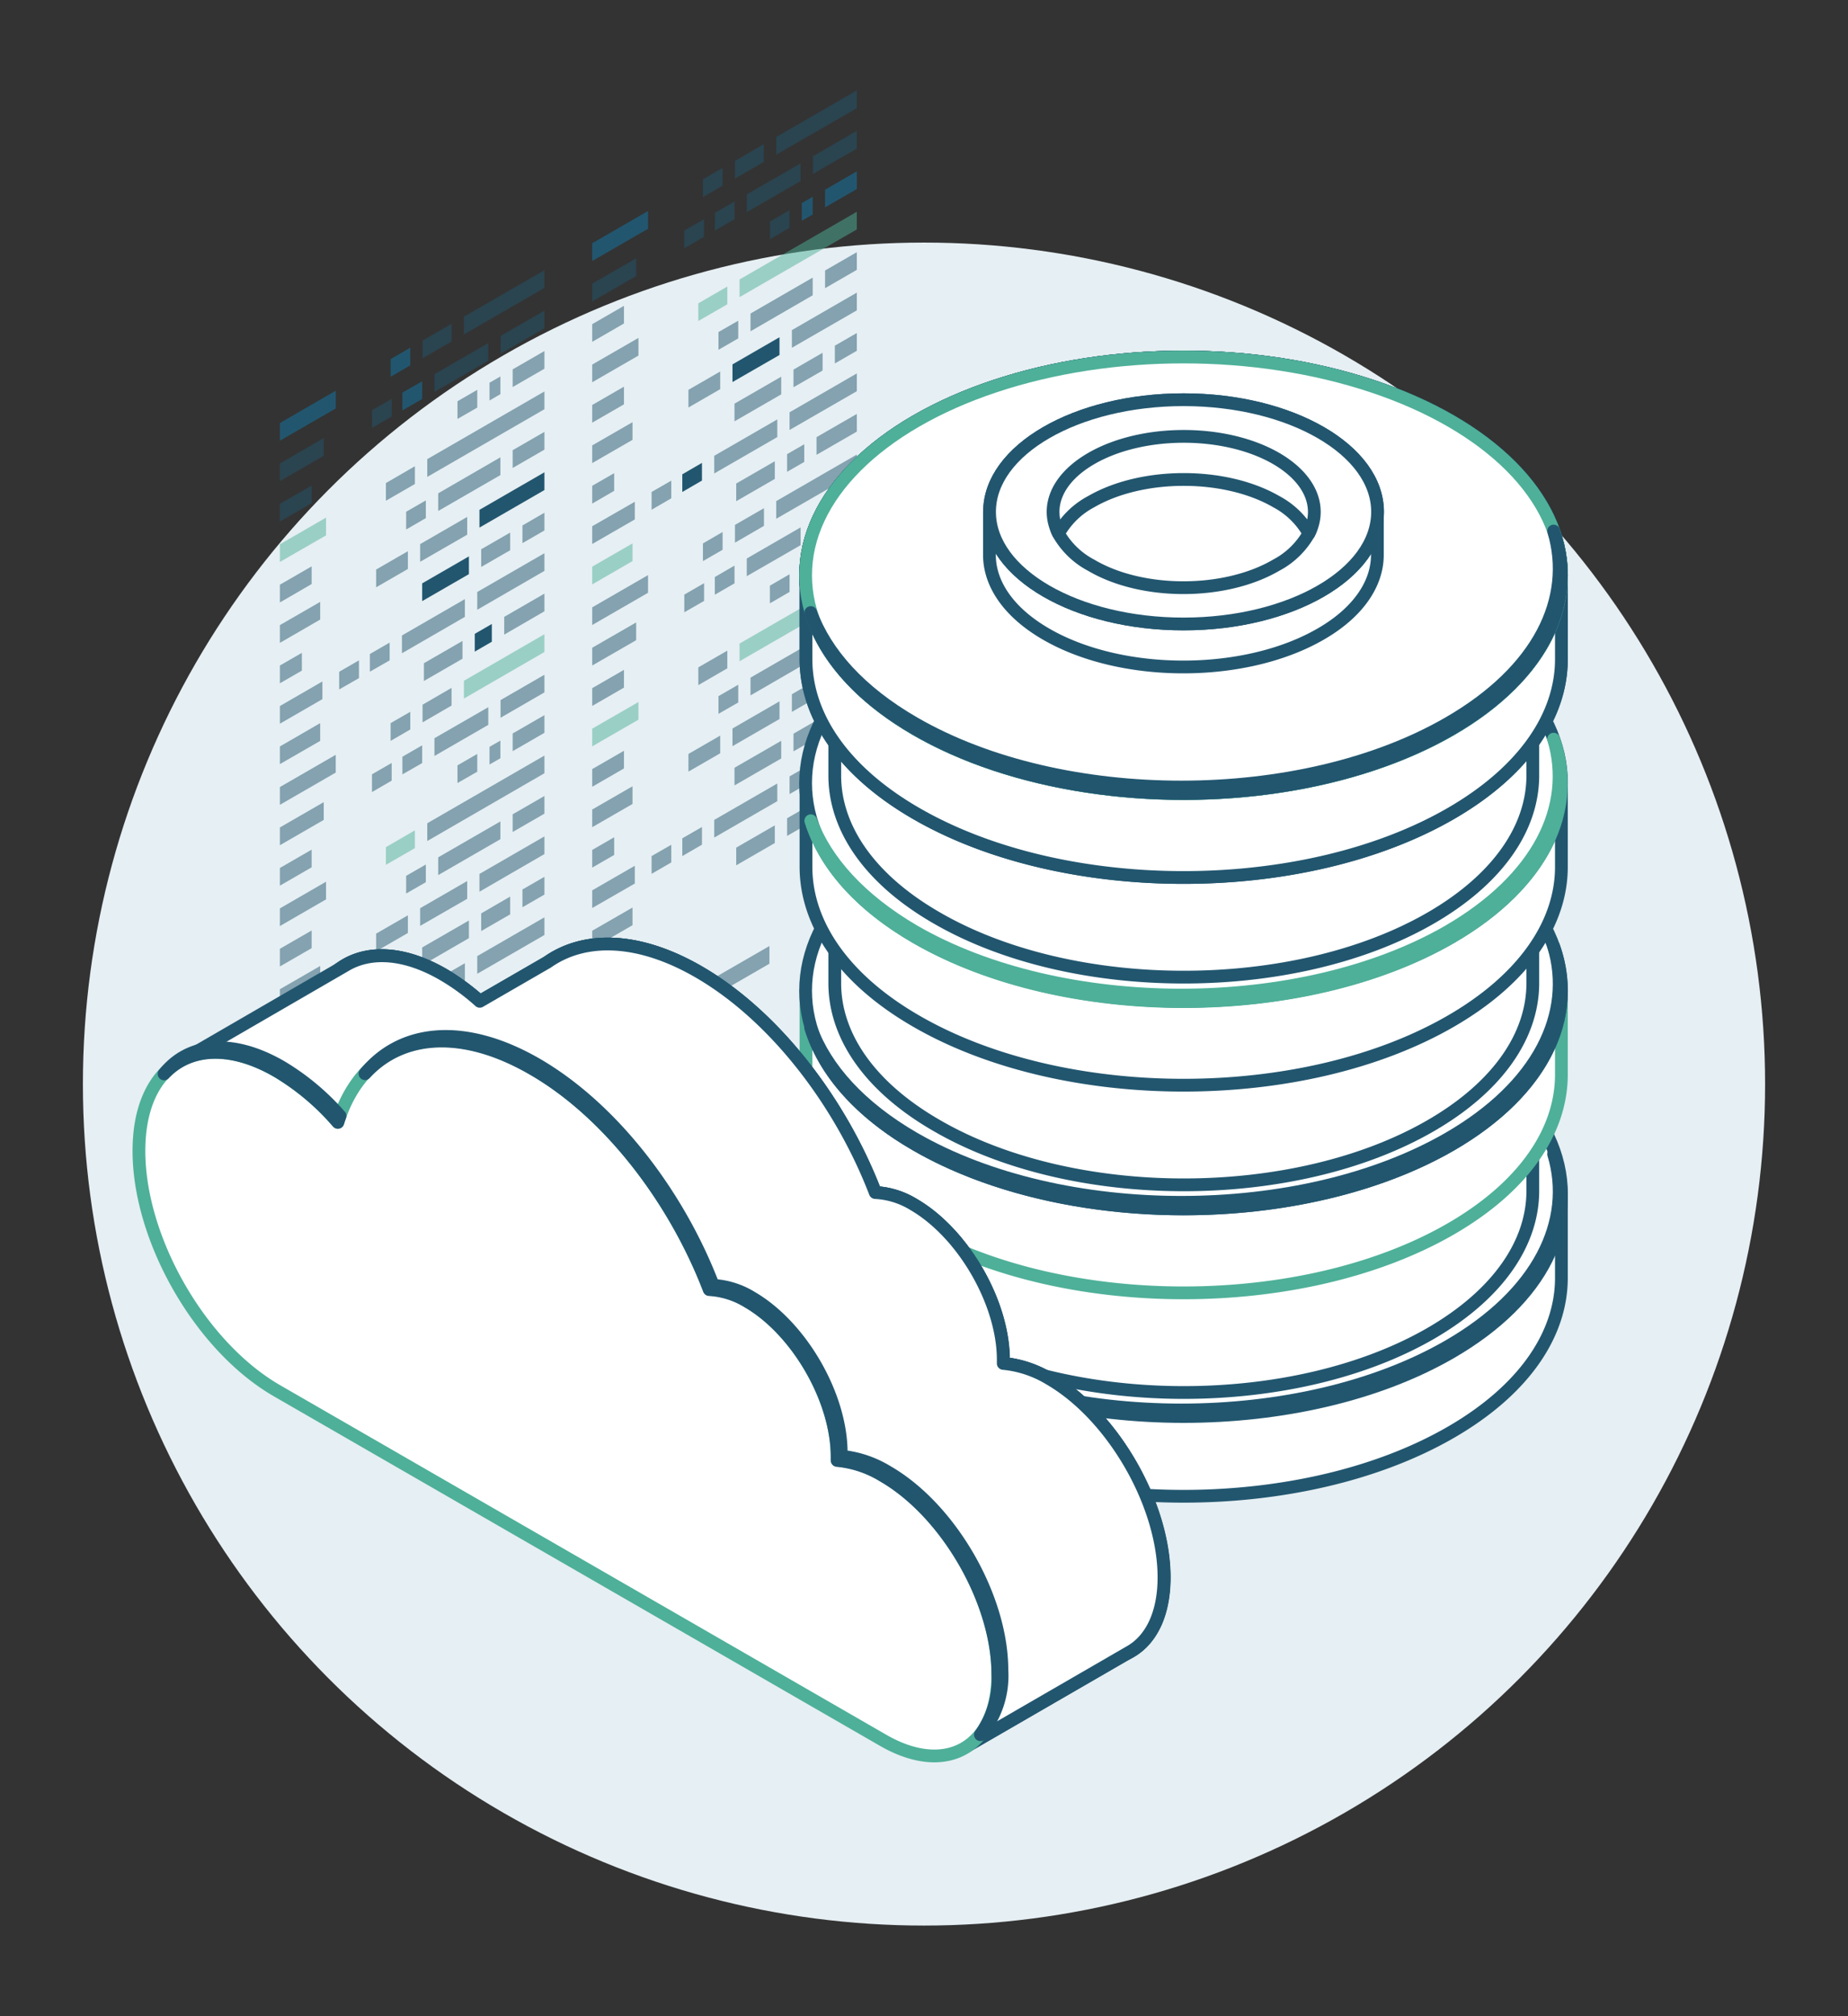 <?xml version="1.0" encoding="UTF-8"?> <svg xmlns="http://www.w3.org/2000/svg" viewBox="0 0 192.6 210.02"><rect x="0" y="0" width="192.6" height="210.02" fill="#333333" stroke="none"/><defs><style>.cls-1{fill:#e6eff3;}.cls-2,.cls-3{fill:#22566f;}.cls-2,.cls-4{opacity:0.5;}.cls-4{fill:#4eb099;}.cls-5,.cls-6{fill:#fff;stroke-linejoin:round;stroke-width:1.33px;}.cls-5{stroke:#22566f;}.cls-6{stroke:#4eb099;}</style></defs><g id="Layer_1" data-name="Layer 1"><circle class="cls-1" cx="96.3" cy="112.93" r="87.66"></circle><polygon class="cls-2" points="80.9 16.11 89.3 11.27 89.3 9.42 80.9 14.27 80.9 16.11"></polygon><polygon class="cls-2" points="76.6 18.6 79.62 16.86 79.62 15.01 76.6 16.76 76.6 18.6"></polygon><polygon class="cls-2" points="73.26 20.53 75.31 19.34 75.31 17.5 73.26 18.68 73.26 20.53"></polygon><polygon class="cls-2" points="84.72 18.12 89.3 15.48 89.3 13.63 84.72 16.28 84.72 18.12"></polygon><polygon class="cls-2" points="77.83 22.1 83.44 18.86 83.44 17.02 77.83 20.25 77.83 22.1"></polygon><polygon class="cls-2" points="74.5 24.02 76.55 22.84 76.55 20.99 74.5 22.18 74.5 24.02"></polygon><polygon class="cls-2" points="71.32 25.86 73.38 24.67 73.38 22.83 71.32 24.01 71.32 25.86"></polygon><polygon class="cls-3" points="85.99 21.6 89.3 19.69 89.3 17.85 85.99 19.76 85.99 21.6"></polygon><polygon class="cls-3" points="83.57 23 84.7 22.34 84.7 20.5 83.57 21.15 83.57 23"></polygon><polygon class="cls-2" points="80.24 24.92 82.29 23.73 82.29 21.89 80.24 23.08 80.24 24.92"></polygon><polygon class="cls-4" points="77.08 30.95 89.3 23.9 89.3 22.06 77.08 29.11 77.08 30.95"></polygon><polygon class="cls-4" points="72.78 33.44 75.8 31.7 75.8 29.85 72.78 31.6 72.78 33.44"></polygon><polygon class="cls-2" points="85.99 30.02 89.3 28.11 89.3 26.27 85.99 28.18 85.99 30.02"></polygon><polygon class="cls-2" points="78.22 34.51 84.7 30.76 84.7 28.92 78.22 32.66 78.22 34.51"></polygon><polygon class="cls-2" points="74.88 36.44 76.94 35.25 76.94 33.41 74.88 34.59 74.88 36.44"></polygon><polygon class="cls-2" points="82.53 36.23 89.3 32.33 89.3 30.48 82.53 34.39 82.53 36.23"></polygon><polygon class="cls-3" points="76.34 39.8 81.24 36.98 81.24 35.13 76.34 37.96 76.34 39.8"></polygon><polygon class="cls-2" points="71.75 42.45 75.06 40.54 75.06 38.7 71.75 40.61 71.75 42.45"></polygon><polygon class="cls-2" points="87.01 37.86 89.3 36.54 89.3 34.69 87.01 36.01 87.01 37.86"></polygon><polygon class="cls-2" points="82.7 40.34 85.73 38.6 85.73 36.75 82.7 38.5 82.7 40.34"></polygon><polygon class="cls-2" points="76.55 43.89 81.42 41.08 81.42 39.24 76.55 42.05 76.55 43.89"></polygon><polygon class="cls-2" points="82.29 44.79 89.3 40.75 89.3 38.9 82.29 42.95 82.29 44.79"></polygon><polygon class="cls-2" points="74.44 49.32 81.01 45.53 81.01 43.69 74.44 47.48 74.44 49.32"></polygon><polygon class="cls-3" points="71.11 51.25 73.16 50.06 73.16 48.22 71.11 49.41 71.11 51.25"></polygon><polygon class="cls-2" points="67.91 53.1 69.96 51.91 69.96 50.07 67.91 51.25 67.91 53.1"></polygon><polygon class="cls-2" points="85.1 47.38 89.3 44.96 89.3 43.12 85.1 45.54 85.1 47.38"></polygon><polygon class="cls-3" points="67.54 23.83 61.72 27.19 61.72 25.34 67.54 21.98 67.54 23.83"></polygon><polygon class="cls-2" points="66.3 28.76 61.72 31.4 61.72 29.55 66.3 26.91 66.3 28.76"></polygon><polygon class="cls-2" points="65.03 33.7 61.72 35.61 61.72 33.77 65.03 31.86 65.03 33.7"></polygon><polygon class="cls-2" points="66.54 37.04 61.72 39.82 61.72 37.98 66.54 35.2 66.54 37.04"></polygon><polygon class="cls-2" points="65.03 42.12 61.72 44.03 61.72 42.19 65.03 40.28 65.03 42.12"></polygon><polygon class="cls-2" points="65.92 45.82 61.72 48.24 61.72 46.4 65.92 43.98 65.92 45.82"></polygon><polygon class="cls-2" points="64.01 51.13 61.72 52.46 61.72 50.61 64.01 49.29 64.01 51.13"></polygon><polygon class="cls-2" points="66.16 54.11 61.72 56.67 61.72 54.82 66.16 52.27 66.16 54.11"></polygon><polygon class="cls-4" points="65.92 58.45 61.72 60.88 61.72 59.03 65.92 56.61 65.92 58.45"></polygon><polygon class="cls-2" points="82.03 49.15 83.82 48.12 83.82 46.28 82.03 47.31 82.03 49.15"></polygon><polygon class="cls-2" points="76.73 52.21 80.75 49.89 80.75 48.05 76.73 50.37 76.73 52.21"></polygon><polygon class="cls-2" points="48.35 34.84 56.74 29.99 56.74 28.15 48.35 32.99 48.35 34.84"></polygon><polygon class="cls-2" points="44.04 37.32 47.06 35.58 47.06 33.73 44.04 35.48 44.04 37.32"></polygon><polygon class="cls-3" points="40.71 39.25 42.76 38.06 42.76 36.22 40.71 37.41 40.71 39.25"></polygon><polygon class="cls-2" points="52.17 36.84 56.74 34.2 56.74 32.36 52.17 35 52.17 36.84"></polygon><polygon class="cls-2" points="45.28 40.82 50.89 37.58 50.89 35.74 45.28 38.98 45.28 40.82"></polygon><polygon class="cls-3" points="41.94 42.75 44 41.56 44 39.72 41.94 40.9 41.94 42.75"></polygon><polygon class="cls-2" points="38.77 44.58 40.82 43.39 40.82 41.55 38.77 42.73 38.77 44.58"></polygon><polygon class="cls-2" points="53.43 40.32 56.74 38.41 56.74 36.57 53.43 38.48 53.43 40.32"></polygon><polygon class="cls-2" points="51.02 41.72 52.15 41.06 52.15 39.22 51.02 39.87 51.02 41.72"></polygon><polygon class="cls-2" points="47.68 43.64 49.74 42.46 49.74 40.61 47.68 41.8 47.68 43.64"></polygon><polygon class="cls-2" points="44.53 49.68 56.74 42.63 56.74 40.78 44.53 47.83 44.53 49.68"></polygon><polygon class="cls-2" points="40.22 52.16 43.24 50.42 43.24 48.57 40.22 50.32 40.22 52.16"></polygon><polygon class="cls-2" points="53.43 48.75 56.74 46.84 56.74 44.99 53.43 46.9 53.43 48.75"></polygon><polygon class="cls-2" points="45.67 53.23 52.15 49.49 52.15 47.64 45.67 51.39 45.67 53.23"></polygon><polygon class="cls-2" points="42.33 55.16 44.38 53.97 44.38 52.13 42.33 53.31 42.33 55.16"></polygon><polygon class="cls-3" points="49.97 54.96 56.74 51.05 56.74 49.2 49.97 53.11 49.97 54.96"></polygon><polygon class="cls-2" points="43.79 58.52 48.69 55.7 48.69 53.85 43.79 56.68 43.79 58.52"></polygon><polygon class="cls-2" points="39.2 61.18 42.51 59.27 42.51 57.42 39.2 59.33 39.2 61.18"></polygon><polygon class="cls-2" points="54.45 56.58 56.74 55.26 56.74 53.41 54.45 54.74 54.45 56.58"></polygon><polygon class="cls-2" points="50.15 59.06 53.17 57.32 53.17 55.48 50.15 57.22 50.15 59.06"></polygon><polygon class="cls-3" points="44 62.62 48.87 59.81 48.87 57.96 44 60.77 44 62.62"></polygon><polygon class="cls-2" points="49.74 63.52 56.74 59.47 56.74 57.63 49.74 61.67 49.74 63.52"></polygon><polygon class="cls-2" points="41.89 68.05 48.45 64.26 48.45 62.41 41.89 66.2 41.89 68.05"></polygon><polygon class="cls-2" points="38.55 69.97 40.61 68.79 40.61 66.94 38.55 68.13 38.55 69.97"></polygon><polygon class="cls-2" points="35.35 71.82 37.41 70.64 37.41 68.79 35.35 69.98 35.35 71.82"></polygon><polygon class="cls-2" points="52.55 66.11 56.74 63.68 56.74 61.84 52.55 64.26 52.55 66.11"></polygon><polygon class="cls-3" points="34.99 42.55 29.17 45.91 29.17 44.07 34.99 40.7 34.99 42.55"></polygon><polygon class="cls-2" points="33.74 47.48 29.17 50.12 29.17 48.28 33.74 45.64 33.74 47.48"></polygon><polygon class="cls-2" points="32.48 52.42 29.17 54.33 29.17 52.49 32.48 50.58 32.48 52.42"></polygon><polygon class="cls-4" points="33.98 55.77 29.17 58.54 29.17 56.7 33.98 53.92 33.98 55.77"></polygon><polygon class="cls-2" points="32.48 60.84 29.17 62.76 29.17 60.91 32.48 59 32.48 60.84"></polygon><polygon class="cls-2" points="33.37 64.54 29.17 66.97 29.17 65.12 33.37 62.7 33.37 64.54"></polygon><polygon class="cls-2" points="31.46 69.86 29.17 71.18 29.17 69.33 31.46 68.01 31.46 69.86"></polygon><polygon class="cls-2" points="33.6 72.83 29.17 75.39 29.17 73.55 33.6 70.99 33.6 72.83"></polygon><polygon class="cls-2" points="33.37 77.18 29.17 79.6 29.17 77.76 33.37 75.33 33.37 77.18"></polygon><polygon class="cls-3" points="49.48 67.88 51.26 66.85 51.26 65 49.48 66.03 49.48 67.88"></polygon><polygon class="cls-2" points="44.18 70.94 48.2 68.62 48.2 66.77 44.18 69.09 44.18 70.94"></polygon><polygon class="cls-2" points="80.9 54.04 89.3 49.2 89.3 47.35 80.9 52.2 80.9 54.04"></polygon><polygon class="cls-2" points="76.6 56.53 79.62 54.78 79.62 52.94 76.6 54.68 76.6 56.53"></polygon><polygon class="cls-2" points="73.26 58.45 75.31 57.27 75.31 55.42 73.26 56.61 73.26 58.45"></polygon><polygon class="cls-2" points="84.72 56.05 89.3 53.41 89.3 51.56 84.72 54.2 84.72 56.05"></polygon><polygon class="cls-2" points="77.83 60.02 83.44 56.79 83.44 54.94 77.83 58.18 77.83 60.02"></polygon><polygon class="cls-2" points="74.5 61.95 76.55 60.77 76.55 58.92 74.5 60.11 74.5 61.95"></polygon><polygon class="cls-2" points="71.32 63.78 73.38 62.6 73.38 60.75 71.32 61.94 71.32 63.78"></polygon><polygon class="cls-2" points="85.99 59.53 89.3 57.62 89.3 55.77 85.99 57.69 85.99 59.53"></polygon><polygon class="cls-2" points="83.57 60.92 84.7 60.27 84.7 58.42 83.57 59.08 83.57 60.92"></polygon><polygon class="cls-2" points="80.24 62.85 82.29 61.66 82.29 59.82 80.24 61.01 80.24 62.85"></polygon><polygon class="cls-4" points="77.08 68.88 89.3 61.83 89.3 59.99 77.08 67.04 77.08 68.88"></polygon><polygon class="cls-2" points="72.78 71.37 75.8 69.62 75.8 67.78 72.78 69.52 72.78 71.37"></polygon><polygon class="cls-2" points="85.99 67.95 89.3 66.04 89.3 64.2 85.99 66.11 85.99 67.95"></polygon><polygon class="cls-2" points="78.22 72.44 84.7 68.69 84.7 66.85 78.22 70.59 78.22 72.44"></polygon><polygon class="cls-2" points="74.88 74.36 76.94 73.18 76.94 71.33 74.88 72.52 74.88 74.36"></polygon><polygon class="cls-2" points="82.53 74.16 89.3 70.25 89.3 68.41 82.53 72.32 82.53 74.16"></polygon><polygon class="cls-2" points="76.34 77.73 81.24 74.9 81.24 73.06 76.34 75.89 76.34 77.73"></polygon><polygon class="cls-2" points="71.75 80.38 75.06 78.47 75.06 76.63 71.75 78.54 71.75 80.38"></polygon><polygon class="cls-2" points="87.01 75.78 89.3 74.46 89.3 72.62 87.01 73.94 87.01 75.78"></polygon><polygon class="cls-2" points="82.7 78.27 85.73 76.53 85.73 74.68 82.7 76.43 82.7 78.27"></polygon><polygon class="cls-2" points="76.55 81.82 81.42 79.01 81.42 77.17 76.55 79.98 76.55 81.82"></polygon><polygon class="cls-2" points="82.29 82.72 89.3 78.67 89.3 76.83 82.29 80.88 82.29 82.72"></polygon><polygon class="cls-2" points="74.44 87.25 81.01 83.46 81.01 81.62 74.44 85.41 74.44 87.25"></polygon><polygon class="cls-2" points="71.11 89.18 73.16 87.99 73.16 86.15 71.11 87.33 71.11 89.18"></polygon><polygon class="cls-2" points="67.91 91.03 69.96 89.84 69.96 88 67.91 89.18 67.91 91.03"></polygon><polygon class="cls-2" points="85.1 85.31 89.3 82.89 89.3 81.04 85.1 83.47 85.1 85.31"></polygon><polygon class="cls-2" points="67.54 61.75 61.72 65.11 61.72 63.27 67.54 59.91 67.54 61.75"></polygon><polygon class="cls-2" points="66.3 66.69 61.72 69.33 61.72 67.48 66.3 64.84 66.3 66.69"></polygon><polygon class="cls-2" points="65.03 71.63 61.72 73.54 61.72 71.69 65.03 69.78 65.03 71.63"></polygon><polygon class="cls-4" points="66.54 74.97 61.72 77.75 61.72 75.91 66.54 73.13 66.54 74.97"></polygon><polygon class="cls-2" points="65.03 80.05 61.72 81.96 61.72 80.12 65.03 78.21 65.03 80.05"></polygon><polygon class="cls-2" points="65.92 83.75 61.72 86.17 61.72 84.33 65.92 81.91 65.92 83.75"></polygon><polygon class="cls-2" points="64.01 89.06 61.72 90.38 61.72 88.54 64.01 87.22 64.01 89.06"></polygon><polygon class="cls-2" points="66.16 92.04 61.72 94.59 61.72 92.75 66.16 90.19 66.16 92.04"></polygon><polygon class="cls-2" points="65.92 96.38 61.72 98.81 61.72 96.96 65.92 94.54 65.92 96.38"></polygon><polygon class="cls-2" points="82.03 87.08 83.82 86.05 83.82 84.21 82.03 85.24 82.03 87.08"></polygon><polygon class="cls-2" points="76.73 90.14 80.75 87.82 80.75 85.98 76.73 88.3 76.73 90.14"></polygon><polygon class="cls-2" points="73.41 104.31 80.19 100.39 80.19 98.55 73.41 102.46 73.41 104.31"></polygon><polygon class="cls-2" points="68.76 106.99 71.43 105.45 71.43 103.6 68.76 105.14 68.76 106.99"></polygon><polygon class="cls-4" points="48.35 72.77 56.74 67.92 56.74 66.07 48.35 70.92 48.35 72.77"></polygon><polygon class="cls-2" points="44.04 75.25 47.06 73.5 47.06 71.66 44.04 73.41 44.04 75.25"></polygon><polygon class="cls-2" points="40.71 77.18 42.76 75.99 42.76 74.15 40.71 75.33 40.71 77.18"></polygon><polygon class="cls-2" points="52.17 74.77 56.74 72.13 56.74 70.29 52.17 72.93 52.17 74.77"></polygon><polygon class="cls-2" points="45.28 78.75 50.89 75.51 50.89 73.67 45.28 76.9 45.28 78.75"></polygon><polygon class="cls-2" points="41.94 80.67 44 79.49 44 77.64 41.94 78.83 41.94 80.67"></polygon><polygon class="cls-2" points="38.77 82.51 40.82 81.32 40.82 79.48 38.77 80.66 38.77 82.51"></polygon><polygon class="cls-2" points="53.43 78.25 56.74 76.34 56.74 74.5 53.43 76.41 53.43 78.25"></polygon><polygon class="cls-2" points="51.02 79.64 52.15 78.99 52.15 77.15 51.02 77.8 51.02 79.64"></polygon><polygon class="cls-2" points="47.68 81.57 49.74 80.39 49.74 78.54 47.68 79.73 47.68 81.57"></polygon><polygon class="cls-2" points="44.53 87.61 56.74 80.55 56.74 78.71 44.53 85.76 44.53 87.61"></polygon><polygon class="cls-4" points="40.22 90.09 43.24 88.35 43.24 86.5 40.22 88.25 40.22 90.09"></polygon><polygon class="cls-2" points="53.43 86.67 56.74 84.76 56.74 82.92 53.43 84.83 53.43 86.67"></polygon><polygon class="cls-2" points="45.67 91.16 52.15 87.42 52.15 85.57 45.67 89.31 45.67 91.16"></polygon><polygon class="cls-2" points="42.33 93.08 44.38 91.9 44.38 90.06 42.33 91.24 42.33 93.08"></polygon><polygon class="cls-2" points="49.97 92.89 56.74 88.97 56.74 87.13 49.97 91.04 49.97 92.89"></polygon><polygon class="cls-2" points="43.79 96.45 48.69 93.63 48.69 91.78 43.79 94.61 43.79 96.45"></polygon><polygon class="cls-2" points="39.2 99.1 42.51 97.19 42.51 95.35 39.2 97.26 39.2 99.1"></polygon><polygon class="cls-2" points="54.45 94.51 56.74 93.19 56.74 91.34 54.45 92.66 54.45 94.51"></polygon><polygon class="cls-2" points="50.15 96.99 53.17 95.25 53.17 93.4 50.15 95.15 50.15 96.99"></polygon><polygon class="cls-2" points="44 100.55 48.87 97.73 48.87 95.89 44 98.7 44 100.55"></polygon><polygon class="cls-2" points="49.74 101.44 56.74 97.4 56.74 95.56 49.74 99.6 49.74 101.44"></polygon><polygon class="cls-2" points="41.89 105.97 48.45 102.18 48.45 100.34 41.89 104.13 41.89 105.97"></polygon><polygon class="cls-2" points="38.55 107.9 40.61 106.71 40.61 104.87 38.55 106.06 38.55 107.9"></polygon><polygon class="cls-2" points="35.35 109.75 37.41 108.56 37.41 106.72 35.35 107.91 35.35 109.75"></polygon><polygon class="cls-2" points="52.55 104.03 56.74 101.61 56.74 99.77 52.55 102.19 52.55 104.03"></polygon><polygon class="cls-2" points="34.99 80.48 29.17 83.84 29.17 81.99 34.99 78.63 34.99 80.48"></polygon><polygon class="cls-2" points="33.74 85.41 29.17 88.05 29.17 86.2 33.74 83.56 33.74 85.41"></polygon><polygon class="cls-2" points="32.48 90.35 29.17 92.26 29.17 90.42 32.48 88.51 32.48 90.35"></polygon><polygon class="cls-2" points="33.98 93.69 29.17 96.47 29.17 94.63 33.98 91.85 33.98 93.69"></polygon><polygon class="cls-2" points="32.48 98.77 29.17 100.68 29.17 98.84 32.48 96.93 32.48 98.77"></polygon><polygon class="cls-2" points="33.37 102.47 29.17 104.89 29.17 103.05 33.37 100.63 33.37 102.47"></polygon><polygon class="cls-2" points="31.46 107.79 29.17 109.11 29.17 107.26 31.46 105.94 31.46 107.79"></polygon><polygon class="cls-2" points="33.6 110.76 29.17 113.32 29.17 111.47 33.6 108.92 33.6 110.76"></polygon><polygon class="cls-2" points="33.37 115.11 29.17 117.53 29.17 115.69 33.37 113.26 33.37 115.11"></polygon><polygon class="cls-2" points="49.48 105.8 51.26 104.77 51.26 102.93 49.48 103.96 49.48 105.8"></polygon><polygon class="cls-2" points="44.18 108.86 48.2 106.55 48.2 104.7 44.18 107.02 44.18 108.86"></polygon><polygon class="cls-2" points="40.85 123.03 47.63 119.12 47.63 117.27 40.85 121.19 40.85 123.03"></polygon><polygon class="cls-2" points="36.21 125.71 38.88 124.17 38.88 122.33 36.21 123.87 36.21 125.71"></polygon><path class="cls-5" d="M84,133.13v-8.74h3a26.85,26.85,0,0,1,8.52-7.34c15.38-8.88,40.32-8.88,55.7,0a26.8,26.8,0,0,1,8.51,7.34h3v8.74h0c0,5.82-3.84,11.64-11.53,16.08-15.38,8.88-40.32,8.88-55.7,0C87.8,144.77,84,139,84,133.13Z"></path><ellipse class="cls-5" cx="123.35" cy="124.39" rx="39.39" ry="22.74"></ellipse><path class="cls-5" d="M87,124.05V112.13h2.79a24.7,24.7,0,0,1,7.87-6.78c14.2-8.2,37.23-8.2,51.44,0a24.65,24.65,0,0,1,7.86,6.78h2.79v11.93h0c0,5.37-3.55,10.74-10.65,14.85-14.21,8.2-37.24,8.2-51.44,0C90.52,134.8,87,129.43,87,124.05Z"></path><ellipse class="cls-5" cx="123.35" cy="112.13" rx="36.38" ry="21"></ellipse><path class="cls-6" d="M84,111.94V103.2h3a26.85,26.85,0,0,1,8.52-7.34c15.38-8.88,40.32-8.88,55.7,0a26.8,26.8,0,0,1,8.51,7.34h3v8.74h0c0,5.82-3.84,11.64-11.53,16.08-15.38,8.88-40.32,8.88-55.7,0C87.8,123.58,84,117.76,84,111.94Z"></path><ellipse class="cls-5" cx="123.35" cy="103.2" rx="39.39" ry="22.74"></ellipse><path class="cls-5" d="M87,102.42V90.5h2.79a24.7,24.7,0,0,1,7.87-6.78c14.2-8.21,37.23-8.21,51.44,0a24.65,24.65,0,0,1,7.86,6.78h2.79v11.92h0c0,5.38-3.55,10.75-10.65,14.85-14.21,8.21-37.24,8.21-51.44,0C90.52,113.17,87,107.8,87,102.42Z"></path><ellipse class="cls-5" cx="123.35" cy="90.5" rx="36.38" ry="21"></ellipse><path class="cls-5" d="M84,90.3V81.57h3a26.85,26.85,0,0,1,8.52-7.34c15.38-8.89,40.32-8.89,55.7,0a26.8,26.8,0,0,1,8.51,7.34h3v8.74h0c0,5.81-3.84,11.63-11.53,16.07-15.38,8.89-40.32,8.89-55.7,0C87.8,101.94,84,96.12,84,90.3Z"></path><ellipse class="cls-5" cx="123.35" cy="81.57" rx="39.39" ry="22.74"></ellipse><path class="cls-5" d="M87,80.79V68.86h2.79a24.94,24.94,0,0,1,7.87-6.78c14.2-8.2,37.23-8.2,51.44,0a24.9,24.9,0,0,1,7.86,6.78h2.79V80.79h0c0,5.38-3.55,10.75-10.65,14.85-14.21,8.2-37.24,8.2-51.44,0C90.52,91.54,87,86.17,87,80.79Z"></path><ellipse class="cls-5" cx="123.35" cy="68.86" rx="36.38" ry="21"></ellipse><path class="cls-5" d="M84,68.67V59.93h3a27,27,0,0,1,8.52-7.34c15.38-8.88,40.32-8.88,55.7,0a26.93,26.93,0,0,1,8.51,7.34h3v8.74h0c0,5.82-3.84,11.64-11.53,16.08-15.38,8.88-40.32,8.88-55.7,0C87.8,80.31,84,74.49,84,68.67Z"></path><ellipse class="cls-5" cx="123.35" cy="59.93" rx="39.39" ry="22.74"></ellipse><ellipse class="cls-5" cx="123.35" cy="59.93" rx="39.39" ry="22.74"></ellipse><path class="cls-5" d="M84,68.67V59.93h3a27,27,0,0,1,8.52-7.34c15.38-8.88,40.32-8.88,55.7,0a26.93,26.93,0,0,1,8.51,7.34h3v8.74h0c0,5.82-3.84,11.64-11.53,16.08-15.38,8.88-40.32,8.88-55.7,0C87.8,80.31,84,74.49,84,68.67Z"></path><ellipse class="cls-5" cx="123.35" cy="59.93" rx="39.39" ry="22.74"></ellipse><ellipse class="cls-6" cx="123.35" cy="59.93" rx="39.39" ry="22.74"></ellipse><path class="cls-5" d="M95.27,75.32c15.38,8.89,40.32,8.89,55.7,0,9.42-5.43,13.06-12.94,10.95-20,2.57,7.24-1,15.06-10.72,20.67-15.38,8.89-40.32,8.89-55.7,0-6-3.45-9.61-7.72-11-12.18C86.05,68.05,89.62,72.06,95.27,75.32Z"></path><path class="cls-6" d="M95.27,97c15.38,8.88,40.32,8.88,55.7,0C160.39,91.52,164,84,161.92,77c2.57,7.24-1,15.06-10.72,20.68-15.38,8.88-40.32,8.88-55.7,0-6-3.45-9.61-7.72-11-12.18C86.05,89.68,89.62,93.69,95.27,97Z"></path><path class="cls-5" d="M95.27,118.59c15.38,8.88,40.32,8.88,55.7,0,9.42-5.44,13.06-13,10.95-20,2.57,7.24-1,15.06-10.72,20.68-15.38,8.88-40.32,8.88-55.7,0-6-3.44-9.61-7.72-11-12.17C86.05,111.31,89.62,115.32,95.27,118.59Z"></path><path class="cls-5" d="M95.27,140.22c15.38,8.88,40.32,8.88,55.7,0,9.42-5.44,13.06-13,10.95-20,2.57,7.24-1,15.06-10.72,20.68-15.38,8.88-40.32,8.88-55.7,0-6-3.44-9.61-7.71-11-12.17C86.05,132.94,89.62,137,95.27,140.22Z"></path><path class="cls-5" d="M103.12,57.81V53.32h1.56a13.79,13.79,0,0,1,4.37-3.77c7.9-4.56,20.7-4.56,28.6,0A13.9,13.9,0,0,1,142,53.32h1.55v4.49h0c0,3-2,6-5.92,8.25-7.9,4.56-20.71,4.56-28.6,0C105.1,63.79,103.12,60.8,103.12,57.81Z"></path><ellipse class="cls-5" cx="123.35" cy="53.32" rx="20.22" ry="11.68"></ellipse><ellipse class="cls-5" cx="123.35" cy="53.32" rx="20.22" ry="11.68"></ellipse><path class="cls-5" d="M113.72,58.88C119,62,127.66,62,133,58.88a8.42,8.42,0,0,0,3.42-3.32c1.37-2.67-2.06-4.61-5.71-6.72-5.32-3.07-9.09-3.83-14.41-.76-3.66,2.11-7.36,4.81-6,7.48A8.45,8.45,0,0,0,113.72,58.88Z"></path><path class="cls-5" d="M133,52.25c-5.32-3.07-13.94-3.07-19.26,0a8.42,8.42,0,0,0-3.42,3.32c-1.38-2.68-.24-5.69,3.42-7.81,5.32-3.07,13.94-3.07,19.26,0,3.65,2.12,4.79,5.13,3.42,7.81A8.48,8.48,0,0,0,133,52.25Z"></path><path class="cls-5" d="M46.24,101.53a25.69,25.69,0,0,1,6.31,5.33c2.65-8.5,10.72-11.14,20.27-5.63,7.9,4.56,14.79,13.54,18.43,23a8.48,8.48,0,0,1,4,1.25c5.16,3,9.34,10.22,9.34,16.17,0,.13,0,.25,0,.38a11.36,11.36,0,0,1,4.81,1.6c6.59,3.81,11.94,13.07,11.94,20.69s-5.35,10.7-11.94,6.89L46.24,134.82c-8-4.6-14.42-15.78-14.42-25S38.28,96.93,46.24,101.53Z"></path><path class="cls-5" d="M46.24,101.53A23.27,23.27,0,0,1,50,104.31l7.06-4.08h0c3.87-2.72,9.49-2.6,15.73,1,7.9,4.56,14.79,13.54,18.43,23a8.48,8.48,0,0,1,4,1.25c5.16,3,9.34,10.22,9.34,16.17,0,.13,0,.25,0,.38a11.36,11.36,0,0,1,4.81,1.6c6.59,3.81,11.94,13.07,11.94,20.69,0,3.77-1.32,6.43-3.44,7.69h0l0,0h0l-17.29,10L96.73,164,46.24,134.82c-8-4.6-14.42-15.78-14.42-25S38.28,96.93,46.24,101.53Z"></path><path class="cls-5" d="M18.45,110.74,36,100.57h0c2.61-1.56,6.25-1.36,10.27,1A23.27,23.27,0,0,1,50,104.31l7.06-4.08h0c3.87-2.72,9.49-2.6,15.73,1,7.9,4.56,14.79,13.54,18.43,23a8.48,8.48,0,0,1,4,1.25c5.16,3,9.34,10.22,9.34,16.17,0,.13,0,.25,0,.38a11.36,11.36,0,0,1,4.81,1.6c6.59,3.81,11.94,13.07,11.94,20.69,0,3.77-1.32,6.43-3.44,7.69h0l0,0h0l-17.29,10L96.73,164,46.24,134.82c-6.46-3.73-11.92-11.78-13.75-19.59Z"></path><path class="cls-6" d="M28.89,111.6a25.72,25.72,0,0,1,6.32,5.32c2.64-8.5,10.72-11.13,20.27-5.62,7.9,4.56,14.79,13.54,18.43,23a8.65,8.65,0,0,1,4,1.26c5.15,3,9.33,10.22,9.33,16.17,0,.13,0,.25,0,.37a11.21,11.21,0,0,1,4.8,1.61c6.6,3.81,11.95,13.07,11.95,20.68s-5.35,10.71-11.95,6.9L28.89,144.89c-8-4.6-14.41-15.78-14.41-25S20.93,107,28.89,111.6Z"></path><path class="cls-5" d="M35.21,116.92a25.72,25.72,0,0,0-6.32-5.32c-4.87-2.82-9.18-2.51-11.79.27,2.55-3.21,7.06-3.72,12.2-.75a25.33,25.33,0,0,1,6.14,5.13C35.36,116.47,35.28,116.69,35.21,116.92Z"></path><path class="cls-5" d="M104,174.43c0-7.61-5.35-16.87-11.95-20.68a11.21,11.21,0,0,0-4.8-1.61c0-.12,0-.24,0-.37,0-6-4.18-13.19-9.33-16.17a8.65,8.65,0,0,0-4-1.26c-3.64-9.5-10.53-18.48-18.43-23-7.24-4.18-13.62-3.67-17.45.51,3.77-4.62,10.36-5.32,17.86-1,7.9,4.57,14.79,13.54,18.43,23.05a8.53,8.53,0,0,1,4,1.26c5.16,3,9.34,10.21,9.34,16.17,0,.13,0,.24,0,.37a11.29,11.29,0,0,1,4.81,1.61c6.59,3.8,11.94,13.06,11.94,20.68a9.46,9.46,0,0,1-2.24,6.72A9.92,9.92,0,0,0,104,174.43Z"></path></g></svg> 